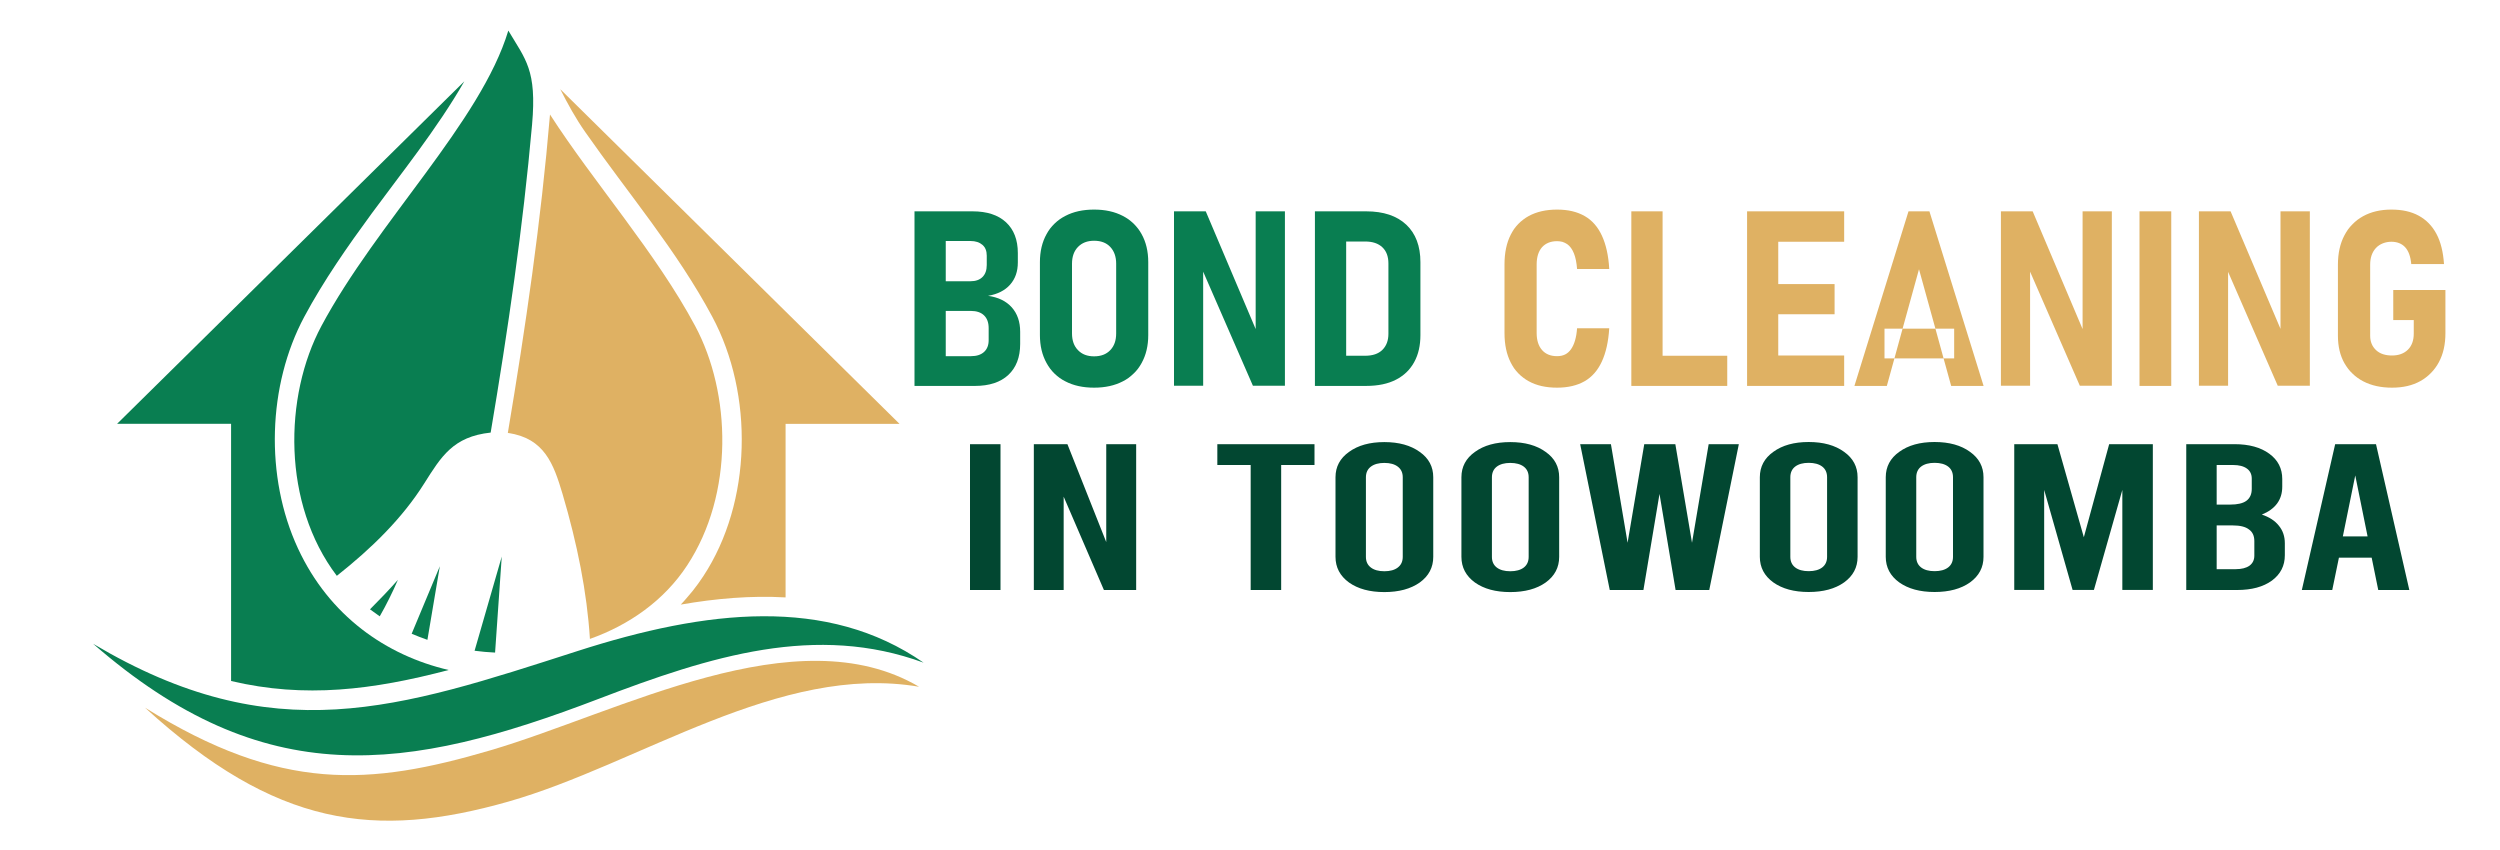 <svg version="1.2" xmlns="http://www.w3.org/2000/svg" viewBox="0 0 3000 1020" width="300" height="102">
	<title>logo-svg</title>
	<style>
		.s0 { fill: #dfb163 } 
		.s1 { fill: #097e51 } 
		.s2 { fill: #024731 } 
	</style>
	<path id="Layer" fill-rule="evenodd" class="s0" d="m672.3 107l407.1 401.6h-136.7v208.3c-41.6-2.4-83.9 1.3-125.8 8.6q3.8-3.9 7.3-8.1 3.6-4.1 7-8.3 3.4-4.3 6.6-8.7 3.2-4.4 6.2-9c58.5-89 60.5-218.3 10.8-311.2-42.4-79.4-101.1-148.1-152.4-221.6-11.6-16.5-21.1-33.9-30.1-51.6z"/>
	<path id="Layer" fill-rule="evenodd" class="s1" d="m277.3 817.2v-308.6h-136.8l416.7-411c-32.1 56.2-78.1 113.5-111.1 158.5-29.1 39.7-57.7 80.6-81 124.1-43.8 81.9-47.5 191.8-7.5 278 37.5 80.8 105.7 128.3 180.8 145.8-90.8 23.9-172.5 34.2-261.1 13.2z"/>
	<path id="Layer" fill-rule="evenodd" class="s1" d="m111.7 772.5c217.2 129.2 366.4 77.9 581.2 8.8 155.1-49.9 300-66.2 415.4 13.9-128.7-47.3-254.6-8.4-390.1 43.5-230.3 88.1-400.6 113-606.5-66.2z"/>
	<path id="Layer" fill-rule="evenodd" class="s0" d="m174 849.2c163.2 101.7 269.4 93.8 414.4 51.2 156-45.9 367.1-162.9 514.5-76.3-167.5-28.6-335.7 93-492.8 137.8-160.3 45.6-279 30.6-436.1-112.7z"/>
	<path id="Layer" fill-rule="evenodd" class="s0" d="m707.9 766.7c47.3-16.8 89.1-46.2 116.6-88.1 56.6-86 52.8-206.9 9.7-287.4-46.7-87.5-122.1-172.8-174.2-253.8-10.8 128.2-29.3 255.2-50.6 382.1 44.1 6.3 55 37.6 65.6 73.1 17.7 59.9 29.4 118.1 32.9 174.1z"/>
	<path id="Layer" fill-rule="evenodd" class="s1" d="m527.8 679.5l-14.9 88.3c-6.4-2.2-12.7-4.7-18.9-7.3zm-50.3 16.3q-2.4 5.6-5 11.2-2.6 5.5-5.3 11-2.7 5.5-5.6 10.9-2.9 5.4-5.9 10.7-6-4.1-11.7-8.4c11.6-11.6 22.8-23.3 33.5-35.4zm161-546.4c-11 124-29 246.9-49.7 369.7-45.1 4.8-59.4 28.9-79.7 61-26.3 41.8-63 77.8-104.9 110.9-65.6-86.5-63.7-215.3-18.5-299.8 66.7-124.7 191.3-245.1 224.3-354.5 20.8 35 34.3 47.2 28.5 112.7zm-36.4 518.5l-8 115.2c-8.2-0.4-16.5-1.1-24.6-2.2z"/>
	<path id="Layer" class="s1" d="m1097.4 463.1v-209.5h37.5v209.5zm18.9 0v-35.7h48.9c6.8 0 12-1.7 15.7-5.1 3.7-3.4 5.5-8.1 5.5-14.1v-14.4c0-6.6-1.8-11.7-5.5-15.3q-5.5-5.4-15.9-5.4h-48.7v-35.6h48.2c6.3 0 11.1-1.7 14.5-5.1 3.4-3.4 5.1-8.1 5.1-14.4v-11.2c0-5.7-1.7-10-5.2-13-3.5-3-8.2-4.6-14.4-4.6h-48.2v-35.6h50.8c17.3 0 30.7 4.4 40.1 13.1 9.4 8.7 14.2 21.1 14.2 36.9v11.4c0 10.8-3.1 19.6-9.3 26.6-6.2 7-15 11.4-26.4 13.4 12.2 1.7 21.7 6.3 28.4 13.8 6.7 7.5 10.1 17.3 10.1 29.3v14.6c0 16-4.8 28.4-14.2 37.2-9.4 8.8-22.9 13.2-40.1 13.2z"/>
	<path id="Layer" fill-rule="evenodd" class="s1" d="m1312.9 465.2c-13.3 0-24.8-2.5-34.5-7.6q-3.6-1.8-6.8-4.1-3.3-2.4-6.1-5.1-2.9-2.8-5.3-6-2.4-3.2-4.3-6.7c-5.3-9.5-8-20.7-8-33.6v-87.5c0-13 2.7-24.2 8-33.7q1.9-3.5 4.3-6.7 2.4-3.1 5.3-5.9 2.9-2.8 6.1-5.1 3.3-2.3 6.8-4.1c9.7-5.1 21.2-7.6 34.5-7.6 13.3 0 24.7 2.5 34.5 7.6q3.5 1.8 6.8 4.1 3.2 2.4 6.1 5.1 2.8 2.8 5.3 6 2.4 3.1 4.3 6.6c5.3 9.5 8 20.7 8 33.7v87.5c0 12.9-2.7 24.1-8 33.6q-1.9 3.5-4.3 6.7-2.4 3.2-5.3 5.9-2.9 2.8-6.1 5.2-3.2 2.3-6.8 4.1c-9.8 5.1-21.3 7.6-34.5 7.6zm0-37.6c8.2 0 14.6-2.4 19.4-7.4 4.8-5 7.1-11.6 7.1-20.1v-83.7c0-8.4-2.4-15.1-7.1-20.1-4.7-5-11.2-7.4-19.4-7.4-8.2 0-14.5 2.5-19.3 7.4-4.8 4.9-7.2 11.7-7.2 20.1v83.7q0 12.8 7.2 20.1c4.8 5 11.2 7.4 19.3 7.4z"/>
	<path id="Layer" class="s1" d="m1408.8 462.9v-209.3h38.1l63.6 150-3.7 4.7v-154.7h35.1v209.3h-38.4l-63.1-144.7 3.4-4.8v149.5z"/>
	<path id="Layer" class="s1" d="m1577.9 463.1v-209.5h37.5v209.5zm21.8 0v-36.2h38.4c9 0 15.9-2.3 20.7-7 4.8-4.7 7.3-11.1 7.3-19.3v-84.4c0-8.4-2.4-14.9-7.3-19.5-4.9-4.6-11.7-6.9-20.7-6.9h-38.4v-36.2h39.7c20.8 0 36.8 5.4 48.1 16 11.3 10.6 17 25.7 17 45v87.5c0 12.4-2.4 23.2-7.4 32.3q-1.8 3.4-4.2 6.5-2.3 3.1-5.1 5.8-2.8 2.7-6 4.9-3.1 2.3-6.6 4c-9.6 5-21.6 7.5-35.9 7.5z"/>
	<path id="Layer" class="s0" d="m1868.5 465.2c-13.3 0-24.6-2.5-34-7.7q-3.5-1.9-6.6-4.3-3.2-2.4-5.9-5.2-2.8-2.9-5.1-6.1-2.2-3.3-4-6.8c-5-9.8-7.5-21.6-7.5-35.5v-82.3q0-21 7.5-35.7 1.8-3.5 4-6.8 2.3-3.2 5.1-6.1 2.7-2.8 5.9-5.2 3.1-2.4 6.6-4.3c9.4-5.1 20.7-7.7 34-7.7 13.3 0 24 2.6 33 7.7 9 5.1 15.9 13 20.8 23.6 4.9 10.6 7.9 23.9 8.8 40h-38.6c-0.6-7.6-1.8-13.9-3.8-18.8-2-4.9-4.6-8.6-8-11q-1.3-0.9-2.8-1.6-1.5-0.7-3-1.2-1.6-0.4-3.2-0.6-1.6-0.2-3.2-0.2-11.4 0-18 7.2c-4.3 4.9-6.5 11.8-6.5 20.7v82.3c0 8.8 2.2 15.6 6.5 20.5 4.3 4.9 10.4 7.3 18 7.3 7.6 0 12.8-2.8 16.7-8.3 3.9-5.5 6.5-13.8 7.3-25.2h38.6c-1 16.1-4 29.4-8.9 40-4.9 10.6-11.8 18.5-20.7 23.6-8.9 5.1-20 7.7-33 7.7z"/>
	<path id="Layer" class="s0" d="m1957.6 463.1v-209.5h37.5v209.5zm16 0v-36.2h99.1v36.2z"/>
	<path id="Layer" class="s0" d="m2096.5 463.1v-209.5h37.4v209.5zm15-173v-36.5h101.5v36.5zm0 87v-36.2h90v36.2zm0 86v-36.5h101.5v36.5z"/>
	<path id="Layer" fill-rule="evenodd" class="s0" d="m2225.3 463.1l64.9-209.5h25.1l65 209.5h-38.9l-9.1-33h12.7v-35.7h-22.5l-19.7-71.3-19.7 71.3h-21.7v35.7h11.9l-9.1 33zm48-33l9.8-35.7h39.4l9.8 35.7z"/>
	<path id="Layer" class="s0" d="m2401.1 462.9v-209.3h38.1l63.6 150-3.7 4.7v-154.7h35.1v209.3h-38.4l-63.1-144.7 3.4-4.8v149.5z"/>
	<path id="Layer" class="s0" d="m2605.5 253.6v209.5h-38.1v-209.5z"/>
	<path id="Layer" class="s0" d="m2638.7 462.9v-209.3h38l63.7 150-3.8 4.7v-154.7h35.2v209.3h-38.5l-63.1-144.7 3.5-4.8v149.5z"/>
	<path id="Layer" class="s0" d="m2871.9 348h62.6v51.8c0 13.5-2.6 25.1-7.9 34.9q-1.9 3.6-4.3 6.8-2.3 3.2-5.2 6.1-2.8 2.9-6 5.3-3.2 2.5-6.7 4.4c-9.5 5.3-20.8 7.9-34 7.9-13.2 0-24.7-2.5-34.5-7.6q-3.5-1.8-6.7-4.1-3.3-2.3-6.1-5.1-2.9-2.7-5.3-5.8-2.4-3.2-4.4-6.6c-5.3-9.3-7.9-20.4-7.9-33.1v-85.3c0-13.6 2.6-25.4 7.8-35.2q1.9-3.6 4.2-6.9 2.4-3.3 5.3-6.2 2.8-2.9 6-5.4 3.2-2.4 6.8-4.4c9.6-5.3 20.9-8 34-8 13.1 0 23.8 2.4 32.8 7.3 9 4.9 16.1 12.1 21.3 21.8 5.2 9.7 8.1 21.8 9.1 36.3h-39.3c-0.8-9.1-3.3-15.9-7.4-20.3-4.1-4.4-9.7-6.5-16.5-6.5-6.8 0-13.9 2.5-18.5 7.5-4.6 5-6.9 11.6-6.9 20v85.3c0 7.2 2.4 12.9 7.1 17.3 4.7 4.4 11.2 6.4 19.1 6.4 7.9 0 14.3-2.3 19-6.9 4.7-4.6 7.1-11.1 7.1-19.4v-16.2h-24.6z"/>
	<path id="IN TOOWOOMBA" class="s2" aria-label="IN TOOWOOMBA"  d="m1164 708v-175h36.6v175zm76.6 0v-175h40.3l46.6 117.5v-117.5h35.9v175h-38.7l-48.3-112v112zm220.2-150v-25h116.6v25h-40v150h-36.6v-150zm200.4 152.5q-26.2 0-42.4-11.5-16.2-11.8-16.2-30.8v-95.5q0-18.9 16.2-30.4 16.2-11.8 42.4-11.8 26.2 0 42.5 11.8 16.2 11.4 16.2 30.4v95.5q0 19.1-16.2 30.8-16.3 11.5-42.5 11.5zm0-25q10.4 0 16.2-4.5 5.9-4.5 5.9-12.8v-95.5q0-8.2-5.9-12.7-5.8-4.5-16.2-4.5-10.3 0-16.2 4.5-5.9 4.5-5.9 12.8v95.5q0 8.2 5.9 12.7 5.9 4.5 16.2 4.5zm151.1 25q-26.2 0-42.4-11.5-16.2-11.8-16.2-30.8v-95.5q0-18.9 16.2-30.4 16.2-11.8 42.4-11.8 26.3 0 42.5 11.8 16.2 11.4 16.2 30.4v95.5q0 19.1-16.2 30.8-16.2 11.5-42.5 11.5zm0-25q10.4 0 16.3-4.5 5.8-4.5 5.8-12.8v-95.5q0-8.2-5.8-12.7-5.9-4.5-16.3-4.5-10.3 0-16.2 4.5-5.8 4.5-5.8 12.8v95.5q0 8.2 5.8 12.7 5.9 4.5 16.2 4.5zm238.1-152.5h36.2l-35.5 175h-40.4l-19.3-115.3-19.3 115.3h-40.4l-35.5-175h36.9l20 118.3 20-118.3h37.3l20 118.3zm120 177.4q-26.2 0-42.4-11.5-16.2-11.7-16.2-30.7v-95.5q0-19 16.2-30.5 16.2-11.8 42.4-11.8 26.3 0 42.5 11.8 16.2 11.5 16.2 30.5v95.5q0 19-16.2 30.7-16.2 11.5-42.5 11.5zm0-25q10.4 0 16.3-4.5 5.8-4.5 5.8-12.7v-95.5q0-8.3-5.8-12.8-5.9-4.5-16.3-4.5-10.3 0-16.2 4.5-5.8 4.5-5.8 12.8v95.5q0 8.2 5.8 12.7 5.9 4.5 16.2 4.5zm151.1 25q-26.2 0-42.4-11.5-16.2-11.7-16.2-30.7v-95.5q0-19 16.2-30.5 16.2-11.8 42.4-11.8 26.3 0 42.5 11.8 16.2 11.5 16.2 30.5v95.5q0 19-16.2 30.7-16.2 11.5-42.5 11.5zm0-25q10.4 0 16.3-4.5 5.8-4.5 5.8-12.7v-95.5q0-8.3-5.8-12.8-5.9-4.5-16.3-4.5-10.3 0-16.2 4.5-5.8 4.5-5.8 12.8v95.5q0 8.2 5.8 12.7 5.9 4.5 16.2 4.5zm209.5-152.4h52.4v174.9h-36.6v-120l-34.1 120h-25.6l-34.1-120v120h-35.9v-174.9h51.8l31.7 111.7zm183.2 84.5q13.5 4.5 20.4 13.3 7.2 8.7 7.2 21.2v14.3q0 18.9-15.5 30.4-15.6 11.3-41.8 11.3h-61v-175h57.9q26.2 0 41.8 11.5 15.5 11.3 15.5 30.3v9.2q0 23.5-24.5 33.5zm-34.5-59.5h-19.7v47.5h16.2q13.2 0 19.4-4.5 6.5-4.8 6.5-14.3v-12.4q0-7.8-5.8-12-5.9-4.3-16.6-4.3zm25.5 108.8v-17.5q0-9.5-6.5-14-6.2-4.8-19.3-4.8h-19.4v52.5h22.8q10.7 0 16.6-4.2 5.8-4.3 5.8-12zm148.7 41.2l-7.9-38.8h-39.3l-8 38.8h-36.5l40-175h49l40 175zm-42.5-64.3h29.7l-14.8-73.2z"/>
</svg>
